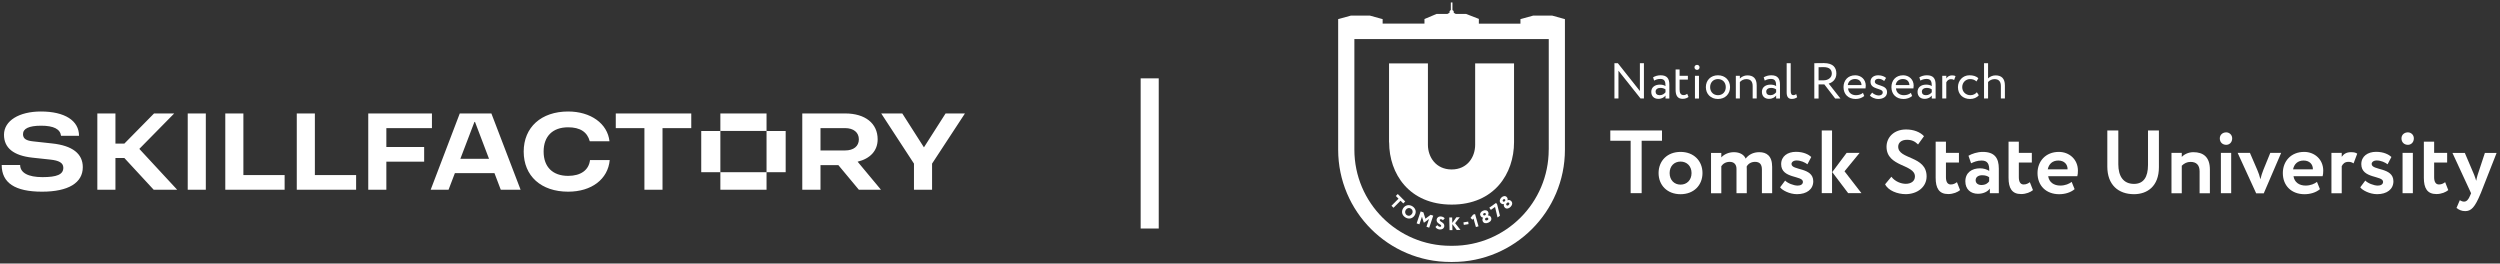 <?xml version="1.0" encoding="UTF-8"?> <svg xmlns="http://www.w3.org/2000/svg" width="645" height="68" viewBox="0 0 645 68" fill="none"><rect x="0" y="0" width="645" height="68" fill="#333333" stroke="none"/> <path fill-rule="evenodd" clip-rule="evenodd" d="M8.595 36.479L13.471 37.011C18.673 37.572 21.362 39.641 21.362 43.128C21.362 47.177 17.638 49.453 10.841 49.453C3.867 49.453 0.438 47.177 0.438 42.567H5.197C5.197 44.577 7.265 45.7 10.959 45.7C14.683 45.7 16.338 45.02 16.338 43.276C16.338 41.976 15.156 41.414 13.028 41.178L8.359 40.676C3.482 40.144 1.03 38.163 1.03 34.765C1.03 31.13 4.96 28.766 10.546 28.766C16.722 28.766 20.387 31.13 20.387 35.031H15.747C15.54 33.317 13.856 32.43 10.634 32.43C7.413 32.43 5.935 33.199 5.935 34.617C5.935 35.858 6.881 36.302 8.595 36.479ZM146.579 45.374C142.589 45.374 140.254 43.069 140.254 39.109C140.254 35.149 142.589 32.844 146.579 32.844C149.682 32.844 151.514 34.056 152.164 36.449H157.248C156.745 31.869 152.401 28.766 146.579 28.766C139.634 28.766 135.112 32.844 135.112 39.109C135.112 45.404 139.604 49.453 146.579 49.453C152.637 49.453 156.863 46.231 157.307 41.296H152.223C151.928 43.867 149.859 45.374 146.579 45.374ZM185.854 29.267H197.768V33.789H185.854V29.267ZM53.102 48.953H48.433V29.27H53.102V48.953ZM44.943 29.27H39.742L32.088 37.043H29.783V29.27H25.113V48.953H29.783V40.767H32.088L39.653 48.953H45.712L35.947 38.413L44.943 29.27ZM58.125 29.27H62.794V45.17H73.433V48.953H58.125V29.27ZM81.238 29.27H76.568V48.953H91.877V45.17H81.238V29.27ZM99.679 33.053H111.441V29.27H95.01V48.953H99.679V41.712H109.432V37.929H99.679V33.053ZM118.771 40.974L122.404 31.457H122.551L126.168 40.974H118.771ZM118.621 29.27L111.114 48.953H115.725L117.36 44.668H127.572L129.201 48.953H134.313L126.777 29.27H118.621ZM218.041 38.816H211.687V33.053H218.041C220.228 33.053 221.587 34.176 221.587 35.949C221.587 37.723 220.228 38.816 218.041 38.816ZM226.434 35.949C226.434 31.842 223.242 29.27 218.041 29.27H206.988V48.953H211.687V42.599H216.296L221.587 48.953H227.291L221.264 41.715C224.529 40.929 226.434 38.872 226.434 35.949ZM202.703 44.429H197.768V33.79H202.703V44.429ZM243.961 29.27L238.376 38.018L232.79 29.27H227.353L235.805 42.215V48.953H240.474V42.215L248.956 29.27H243.961ZM166.259 33.053H158.871V29.27H178.347V33.053H170.929V48.953H166.259V33.053ZM197.768 48.953H185.854V44.431H197.768V48.953ZM180.918 44.429H185.853V33.79H180.918V44.429Z" fill="white"></path> <path d="M296.621 20.215V58.958" stroke="white" stroke-width="4.665"></path> <g clip-path="url(#clip0_236_1658)"> <path d="M415.458 33.66H428.794V36.315H423.545V49.834H420.707V36.315H415.458V33.66Z" fill="white"></path> <path d="M433.578 39.191C437.016 39.191 439.242 41.528 439.242 44.648C439.242 47.768 437.028 50.105 433.578 50.105C430.128 50.105 427.913 47.768 427.913 44.648C427.913 41.528 430.128 39.191 433.578 39.191ZM433.578 47.633C435.217 47.633 436.416 46.459 436.416 44.648C436.416 42.837 435.193 41.687 433.578 41.687C431.963 41.687 430.764 42.837 430.764 44.648C430.764 46.459 431.963 47.633 433.578 47.633Z" fill="white"></path> <path d="M457.227 49.845H454.572V43.74C454.572 42.443 454.046 41.758 452.798 41.758C451.807 41.758 451.024 42.247 450.645 42.957C450.645 43.116 450.669 43.483 450.669 43.715V49.845H448.014V43.556C448.014 42.467 447.415 41.758 446.277 41.758C445.335 41.758 444.564 42.174 444.099 42.871V49.857H441.444V39.458H444.099V40.608C444.833 39.776 446.069 39.262 447.354 39.262C448.944 39.262 450.009 39.984 450.376 40.926C451.11 39.959 452.272 39.262 453.887 39.262C455.783 39.262 457.215 40.216 457.215 43.054V49.845H457.227Z" fill="white"></path> <path d="M459.539 42.341C459.539 40.31 461.203 39.172 463.356 39.172C465.362 39.172 466.659 39.894 467.308 40.493L466.317 42.39C465.693 41.9 464.604 41.399 463.503 41.399C462.695 41.399 462.206 41.839 462.206 42.304C462.206 44.041 467.822 43.087 467.822 46.77C467.822 48.825 466.158 50.097 463.613 50.097C461.692 50.097 459.759 49.057 459.27 48.323L460.566 46.586C461.19 47.259 462.756 47.883 463.796 47.883C464.555 47.883 465.154 47.565 465.154 46.916C465.154 45.228 459.539 46.158 459.539 42.365V42.341Z" fill="white"></path> <path d="M470.012 33.66H472.667V49.834H470.012V33.66ZM475.884 44.194L480.252 49.834H476.826L472.716 44.402L476.435 39.435H479.787L475.884 44.194Z" fill="white"></path> <path d="M486.725 37.868C486.725 35.446 488.622 33.402 491.766 33.402C493.748 33.402 495.412 34.075 496.391 35.14L494.861 37.269C494.078 36.51 493.295 36.069 491.999 36.069C490.592 36.069 489.735 36.791 489.735 37.843C489.735 41.196 497.064 40.131 497.064 45.515C497.064 48.243 494.678 50.09 491.656 50.09C489.576 50.09 487.154 49.185 486.358 47.545L487.973 45.6C488.915 46.824 490.445 47.423 491.693 47.423C493.038 47.423 494.054 46.75 494.054 45.527C494.054 42.334 486.725 43.129 486.725 37.856V37.868Z" fill="white"></path> <path d="M499.4 36.547H502.055V39.434H505.408V41.93H502.055V45.723C502.055 46.848 502.422 47.595 503.303 47.595C504.025 47.595 504.527 47.277 504.894 46.995L505.701 49.051C505.077 49.565 503.964 50.066 502.63 50.066C500.269 50.066 499.4 48.537 499.4 45.882V36.547Z" fill="white"></path> <path d="M507.866 40.182C508.771 39.656 510.178 39.191 511.536 39.191C514.607 39.191 515.696 40.77 515.696 43.51V49.848H513.384V48.649C512.833 49.432 511.72 49.995 510.313 49.995C508.417 49.995 507.059 48.82 507.059 46.801C507.059 44.514 508.747 43.425 510.851 43.425C511.781 43.425 512.699 43.73 513.213 44.097C513.286 42.36 512.821 41.418 511.267 41.418C510.068 41.418 509.298 41.785 508.539 42.128L507.866 40.182ZM513.2 46.789V45.725C512.735 45.382 512.136 45.211 511.377 45.211C510.497 45.211 509.714 45.627 509.714 46.508C509.714 47.291 510.362 47.731 511.194 47.731C512.307 47.731 512.882 47.242 513.2 46.777V46.789Z" fill="white"></path> <path d="M518.205 36.547H520.86V39.434H524.212V41.93H520.86V45.723C520.86 46.848 521.227 47.595 522.108 47.595C522.83 47.595 523.331 47.277 523.698 46.995L524.506 49.051C523.882 49.565 522.769 50.066 521.435 50.066C519.074 50.066 518.205 48.537 518.205 45.882V36.547Z" fill="white"></path> <path d="M535.246 48.808C534.206 49.689 532.726 50.105 531.27 50.105C527.918 50.105 525.679 47.927 525.679 44.648C525.679 41.626 527.759 39.191 531.184 39.191C533.864 39.191 536.103 41.112 536.103 44.024C536.103 44.672 536.054 45.064 535.944 45.456H528.431C528.664 47.034 529.912 47.878 531.551 47.878C532.824 47.878 533.888 47.413 534.488 46.924L535.246 48.796V48.808ZM528.334 43.681H533.435C533.46 42.409 532.579 41.418 531.05 41.418C529.52 41.418 528.603 42.324 528.321 43.681H528.334Z" fill="white"></path> <path d="M556.999 43.138C556.999 48.08 553.977 50.099 550.576 50.099C546.55 50.099 543.688 47.713 543.688 42.978V33.668H546.526V42.379C546.526 45.401 547.774 47.444 550.576 47.444C553.023 47.444 554.185 45.707 554.185 42.562V33.668H556.999V43.138Z" fill="white"></path> <path d="M560.242 39.445H562.897V40.485C563.521 39.812 564.634 39.262 565.882 39.262C568.427 39.262 570.152 40.485 570.152 43.752V49.857H567.497V44.217C567.497 42.553 566.641 41.77 565.161 41.77C564.255 41.77 563.521 42.137 562.897 42.761V49.857H560.242V39.458V39.445Z" fill="white"></path> <path d="M574.374 34.148C575.132 34.148 575.903 34.748 575.903 35.702C575.903 36.767 575.145 37.366 574.374 37.366C573.469 37.366 572.71 36.767 572.71 35.702C572.71 34.748 573.469 34.148 574.374 34.148ZM572.991 39.446H575.646V49.845H572.991V39.446Z" fill="white"></path> <path d="M584.063 49.882H582.093L577.31 39.434H580.478L582.399 43.887C582.681 44.511 582.999 45.441 583.182 46.248C583.366 45.465 583.672 44.511 583.941 43.85L585.739 39.434H588.541L584.051 49.882H584.063Z" fill="white"></path> <path d="M598.537 48.808C597.497 49.689 596.017 50.105 594.561 50.105C591.209 50.105 588.97 47.927 588.97 44.648C588.97 41.626 591.05 39.191 594.475 39.191C597.155 39.191 599.394 41.112 599.394 44.024C599.394 44.672 599.345 45.064 599.235 45.456H591.723C591.955 47.034 593.203 47.878 594.842 47.878C596.115 47.878 597.179 47.413 597.779 46.924L598.537 48.796V48.808ZM591.625 43.681H596.726C596.751 42.409 595.87 41.418 594.341 41.418C592.811 41.418 591.894 42.324 591.612 43.681H591.625Z" fill="white"></path> <path d="M601.51 39.445H604.165V40.461C604.654 39.788 605.29 39.262 606.55 39.262C607.407 39.262 607.823 39.396 608.165 39.653L607.223 42.149C606.709 41.843 606.44 41.758 605.878 41.758C604.948 41.758 604.471 42.259 604.165 42.871V49.857H601.51V39.458V39.445Z" fill="white"></path> <path d="M609.218 42.341C609.218 40.31 610.882 39.172 613.036 39.172C615.042 39.172 616.339 39.894 616.987 40.493L615.996 42.39C615.372 41.9 614.284 41.399 613.182 41.399C612.375 41.399 611.886 41.839 611.886 42.304C611.886 44.041 617.501 43.087 617.501 46.77C617.501 48.825 615.837 50.097 613.293 50.097C611.372 50.097 609.439 49.057 608.949 48.323L610.246 46.586C610.87 47.259 612.436 47.883 613.476 47.883C614.235 47.883 614.834 47.565 614.834 46.916C614.834 45.228 609.218 46.158 609.218 42.365V42.341Z" fill="white"></path> <path d="M621.244 34.148C622.003 34.148 622.773 34.748 622.773 35.702C622.773 36.767 622.015 37.366 621.244 37.366C620.339 37.366 619.58 36.767 619.58 35.702C619.58 34.748 620.339 34.148 621.244 34.148ZM619.861 39.446H622.516V49.845H619.861V39.446Z" fill="white"></path> <path d="M625.354 36.547H628.009V39.434H631.362V41.93H628.009V45.723C628.009 46.848 628.376 47.595 629.257 47.595C629.967 47.595 630.481 47.277 630.848 46.995L631.655 49.051C631.031 49.565 629.918 50.066 628.584 50.066C626.223 50.066 625.354 48.537 625.354 45.882V36.547Z" fill="white"></path> <path d="M640.036 49.844C638.507 53.563 637.541 54.469 636.011 54.469C635.057 54.469 634.372 54.102 633.772 53.661L634.629 51.655C634.91 51.814 635.302 52.022 635.718 52.022C636.391 52.022 636.868 51.496 637.308 50.407L637.541 49.856L632.732 39.457H635.926L638.348 45.146C638.556 45.66 638.691 46.137 638.862 46.651C638.96 46.162 639.045 45.66 639.229 45.122L641.101 39.457H644.123L640.036 49.856V49.844Z" fill="white"></path> <path d="M423.252 25.403L417.563 18.246V25.403H416.523V16.301H417.404L423.093 23.483V16.301H424.133V25.403H423.252Z" fill="white"></path> <path d="M426.482 19.96C427.008 19.63 427.705 19.422 428.44 19.422C430.103 19.422 430.691 20.291 430.691 21.82V25.417H429.7V24.658C429.345 25.099 428.794 25.503 427.828 25.503C426.763 25.503 426.029 24.83 426.029 23.692C426.029 22.493 426.984 21.832 428.244 21.832C428.696 21.832 429.308 21.918 429.7 22.211C429.7 21.122 429.528 20.364 428.378 20.364C427.669 20.364 427.228 20.547 426.763 20.792L426.494 19.96H426.482ZM429.7 23.814V23.068C429.333 22.811 428.892 22.676 428.391 22.676C427.767 22.676 427.143 22.958 427.143 23.643C427.143 24.206 427.522 24.56 428.195 24.56C428.966 24.56 429.406 24.157 429.7 23.802V23.814Z" fill="white"></path> <path d="M432.293 17.93H433.333V19.557H435.474V20.536H433.333V23.081C433.333 23.999 433.627 24.537 434.373 24.537C434.777 24.537 435.082 24.366 435.303 24.207L435.633 25.014C435.327 25.271 434.789 25.503 434.14 25.503C432.831 25.503 432.305 24.672 432.305 23.179V17.918L432.293 17.93Z" fill="white"></path> <path d="M437.848 16.734C438.178 16.734 438.484 16.979 438.484 17.358C438.484 17.787 438.166 18.031 437.848 18.031C437.481 18.031 437.175 17.787 437.175 17.358C437.175 16.979 437.481 16.734 437.848 16.734ZM437.297 19.561H438.337V25.421H437.297V19.561Z" fill="white"></path> <path d="M443.232 19.422C445.104 19.422 446.352 20.719 446.352 22.48C446.352 24.242 445.104 25.539 443.232 25.539C441.36 25.539 440.112 24.242 440.112 22.48C440.112 20.719 441.36 19.422 443.232 19.422ZM443.232 24.56C444.407 24.56 445.251 23.729 445.251 22.48C445.251 21.233 444.407 20.401 443.232 20.401C442.058 20.401 441.213 21.245 441.213 22.48C441.213 23.716 442.058 24.56 443.232 24.56Z" fill="white"></path> <path d="M447.844 19.555H448.884V20.265C449.287 19.825 450.034 19.445 450.792 19.445C452.309 19.445 453.227 20.192 453.227 22.027V25.404H452.187V22.21C452.187 20.987 451.624 20.412 450.535 20.412C449.875 20.412 449.263 20.742 448.884 21.17V25.404H447.844V19.543V19.555Z" fill="white"></path> <path d="M455.025 19.96C455.551 19.63 456.248 19.422 456.982 19.422C458.646 19.422 459.234 20.291 459.234 21.82V25.417H458.243V24.658C457.888 25.099 457.337 25.503 456.371 25.503C455.306 25.503 454.572 24.83 454.572 23.692C454.572 22.493 455.527 21.832 456.787 21.832C457.239 21.832 457.851 21.918 458.243 22.211C458.243 21.122 458.071 20.364 456.921 20.364C456.212 20.364 455.771 20.547 455.306 20.792L455.037 19.96H455.025ZM458.243 23.814V23.068C457.876 22.811 457.435 22.676 456.934 22.676C456.31 22.676 455.686 22.958 455.686 23.643C455.686 24.206 456.065 24.56 456.738 24.56C457.509 24.56 457.949 24.157 458.243 23.802V23.814Z" fill="white"></path> <path d="M460.96 16.301H462V23.385C462 24.18 462.196 24.547 462.685 24.547C462.966 24.547 463.236 24.412 463.431 24.29L463.664 25.085C463.346 25.33 462.893 25.526 462.281 25.526C461.4 25.526 460.96 24.987 460.96 23.862V16.313V16.301Z" fill="white"></path> <path d="M468.093 25.404V16.302C468.594 16.302 470.283 16.277 470.54 16.277C473.023 16.277 473.782 17.513 473.782 18.981C473.782 20.449 472.803 21.294 471.8 21.563L474.834 25.417H473.476L470.674 21.771H469.194V25.417H468.093V25.404ZM469.194 17.342V20.718H470.54C471.592 20.718 472.607 20.07 472.607 18.993C472.607 18.051 472.081 17.317 470.479 17.317C470.197 17.317 469.634 17.329 469.206 17.342H469.194Z" fill="white"></path> <path d="M480.962 24.768C480.387 25.282 479.543 25.539 478.76 25.539C476.864 25.539 475.628 24.328 475.628 22.48C475.628 20.78 476.717 19.422 478.65 19.422C480.155 19.422 481.366 20.486 481.366 22.101C481.366 22.383 481.341 22.615 481.305 22.799H476.802C476.888 23.9 477.696 24.56 478.846 24.56C479.604 24.56 480.265 24.303 480.644 23.949L480.974 24.768H480.962ZM476.729 21.954H480.277C480.228 20.988 479.604 20.388 478.589 20.388C477.524 20.388 476.839 21.049 476.729 21.954Z" fill="white"></path> <path d="M482.591 21.073C482.591 20.046 483.423 19.422 484.585 19.422C485.551 19.422 486.249 19.777 486.604 20.107L486.114 20.902C485.759 20.596 485.258 20.327 484.646 20.327C484.034 20.327 483.704 20.67 483.704 21.061C483.704 22.297 486.861 21.71 486.861 23.765C486.861 25.001 485.772 25.539 484.597 25.539C483.643 25.539 482.713 25.05 482.432 24.634L483.019 23.887C483.361 24.279 484.12 24.634 484.707 24.634C485.258 24.634 485.747 24.365 485.747 23.826C485.747 22.64 482.591 23.227 482.591 21.086V21.073Z" fill="white"></path> <path d="M493.321 24.768C492.746 25.282 491.901 25.539 491.118 25.539C489.222 25.539 487.986 24.328 487.986 22.48C487.986 20.78 489.075 19.422 491.008 19.422C492.513 19.422 493.724 20.486 493.724 22.101C493.724 22.383 493.7 22.615 493.663 22.799H489.161C489.246 23.9 490.054 24.56 491.204 24.56C491.963 24.56 492.623 24.303 493.003 23.949L493.333 24.768H493.321ZM489.087 21.954H492.635C492.587 20.988 491.963 20.388 490.947 20.388C489.883 20.388 489.198 21.049 489.087 21.954Z" fill="white"></path> <path d="M495.18 19.96C495.706 19.63 496.404 19.422 497.138 19.422C498.802 19.422 499.389 20.291 499.389 21.82V25.417H498.398V24.658C498.043 25.099 497.493 25.503 496.526 25.503C495.462 25.503 494.728 24.83 494.728 23.692C494.728 22.493 495.682 21.832 496.942 21.832C497.395 21.832 498.006 21.918 498.398 22.211C498.398 21.122 498.227 20.364 497.077 20.364C496.367 20.364 495.927 20.547 495.462 20.792L495.192 19.96H495.18ZM498.398 23.814V23.068C498.031 22.811 497.59 22.676 497.089 22.676C496.465 22.676 495.841 22.958 495.841 23.643C495.841 24.206 496.22 24.56 496.893 24.56C497.664 24.56 498.104 24.157 498.398 23.802V23.814Z" fill="white"></path> <path d="M501.113 19.555H502.153V20.241C502.446 19.8 502.887 19.445 503.621 19.445C504.098 19.445 504.331 19.519 504.526 19.666L504.159 20.644C503.878 20.473 503.719 20.424 503.364 20.424C502.691 20.424 502.361 20.828 502.141 21.256V25.404H501.101V19.543L501.113 19.555Z" fill="white"></path> <path d="M510.535 24.56C510.045 25.197 509.177 25.539 508.283 25.539C506.424 25.539 505.151 24.328 505.151 22.48C505.151 20.78 506.399 19.422 508.112 19.422C509.054 19.422 509.874 19.642 510.412 20.193L509.935 21.012C509.446 20.56 508.871 20.401 508.259 20.401C507.207 20.401 506.252 21.245 506.252 22.48C506.252 23.716 507.207 24.56 508.357 24.56C509.054 24.56 509.641 24.255 510.033 23.802L510.522 24.56H510.535Z" fill="white"></path> <path d="M511.881 16.301H512.921V20.228C513.349 19.788 514.095 19.445 514.829 19.445C516.346 19.445 517.264 20.216 517.264 22.051V25.403H516.224V22.186C516.224 21.011 515.661 20.412 514.585 20.412C513.936 20.412 513.288 20.742 512.921 21.158V25.403H511.881V16.301Z" fill="white"></path> <path d="M358.372 36.722V16.352H368.404V37.371C368.404 40.503 370.46 43.72 374.522 43.72C378.584 43.72 380.59 40.503 380.59 37.371V16.352H390.622V36.673C390.622 44.797 385.533 52.786 374.534 52.786C363.535 52.786 358.397 44.797 358.397 36.734" fill="white"></path> <path d="M400.46 4.03H395.542L392.275 4.935V6.109H381.545V4.874L378.266 3.601H375.599L375.049 3.296C375.049 3.296 375.085 3.185 375.085 3.124C375.085 2.892 374.939 2.684 374.731 2.61V0.641H374.315V2.598C374.107 2.684 373.96 2.88 373.96 3.112C373.96 3.173 373.972 3.234 373.996 3.283L373.434 3.589H370.644L367.512 4.91V6.097H356.721V4.935L353.455 4.03H348.512L345.245 4.935V38.617C345.245 54.595 358.238 67.588 374.229 67.588H374.767C390.746 67.588 403.751 54.595 403.751 38.617V6.709V4.935L400.484 4.03H400.46ZM399.567 38.617C399.567 52.295 388.446 63.416 374.767 63.416H374.229C360.551 63.416 349.429 52.295 349.429 38.617V10.086H399.579V38.617H399.567Z" fill="white"></path> <path d="M360.624 50.059L362.545 51.979L362.043 52.481L361.346 51.784L359.523 53.607L358.997 53.081L360.82 51.258L360.123 50.56L360.624 50.059Z" fill="white"></path> <path d="M364.417 53.232C365.249 53.77 365.53 54.724 364.955 55.605C364.417 56.437 363.401 56.621 362.569 56.083C361.725 55.544 361.456 54.59 362.031 53.709C362.545 52.914 363.536 52.669 364.417 53.232ZM362.949 55.495C363.475 55.838 363.988 55.642 364.282 55.177C364.612 54.675 364.478 54.113 364.025 53.831C363.573 53.538 363.022 53.648 362.692 54.15C362.386 54.627 362.508 55.214 362.949 55.495Z" fill="white"></path> <path d="M366.533 54.548L367.243 54.793L367.757 56.42L369.102 55.417L369.775 55.637L368.735 58.744L368.026 58.5L368.686 56.518L367.414 57.435L367.316 57.399L366.863 55.906L366.203 57.876L365.493 57.631L366.533 54.523V54.548Z" fill="white"></path> <path d="M370.643 56.663C370.704 56.161 371.157 55.77 371.818 55.856C372.234 55.904 372.552 56.088 372.735 56.333L372.27 56.834C372.148 56.688 372.05 56.59 371.806 56.553C371.598 56.529 371.463 56.602 371.451 56.749C371.377 57.287 372.76 57.324 372.625 58.388C372.552 58.951 372.014 59.281 371.39 59.208C370.949 59.147 370.472 58.902 370.35 58.535L370.839 58.082C370.998 58.339 371.267 58.486 371.487 58.511C371.683 58.535 371.806 58.449 371.83 58.303C371.891 57.813 370.521 57.703 370.655 56.651L370.643 56.663Z" fill="white"></path> <path d="M373.91 56.112H374.656L374.693 57.52L375.733 56.063L376.626 56.039L375.427 57.581L376.798 59.318L375.843 59.342L374.693 57.813L374.73 59.379H373.984L373.91 56.112Z" fill="white"></path> <path d="M377.567 57.371L378.791 57.176L378.889 57.824L377.665 58.02L377.567 57.371Z" fill="white"></path> <path d="M380.077 55.365L380.566 55.23L381.459 58.387L380.786 58.583L380.162 56.38L379.905 56.686L379.392 56.221L380.077 55.353V55.365Z" fill="white"></path> <path d="M382.56 57.127C382.377 56.723 382.474 56.38 382.658 56.16C382.413 56.136 382.12 55.989 381.948 55.622C381.728 55.157 382.022 54.631 382.585 54.374C383.147 54.117 383.735 54.227 383.955 54.692C384.089 54.985 384.065 55.34 383.857 55.585C384.151 55.548 384.505 55.683 384.677 56.062C384.934 56.625 384.64 57.151 384.016 57.432C383.392 57.726 382.793 57.616 382.56 57.114V57.127ZM383.16 55.536C383.355 55.438 383.38 55.255 383.319 55.12C383.245 54.949 383.086 54.912 382.866 55.01C382.646 55.108 382.609 55.279 382.67 55.414C382.731 55.548 382.89 55.646 383.098 55.548L383.16 55.524V55.536ZM383.404 56.197C383.209 56.282 383.074 56.478 383.172 56.686C383.245 56.845 383.429 56.943 383.71 56.821C384.028 56.674 384.041 56.49 383.955 56.331C383.857 56.123 383.649 56.087 383.453 56.184L383.404 56.209V56.197Z" fill="white"></path> <path d="M384.236 53.592L385.986 52.344L386.267 52.735L386.989 55.659L386.365 56.1L385.717 53.396L384.64 54.154L384.236 53.579V53.592Z" fill="white"></path> <path d="M388.273 53.588C387.955 53.282 387.93 52.927 388.028 52.646C387.796 52.707 387.465 52.683 387.172 52.389C386.805 52.034 386.89 51.435 387.318 50.994C387.747 50.554 388.346 50.444 388.713 50.811C388.946 51.031 389.043 51.374 388.933 51.692C389.19 51.545 389.57 51.557 389.863 51.851C390.304 52.279 390.206 52.878 389.729 53.368C389.251 53.857 388.652 53.967 388.248 53.576L388.273 53.588ZM388.273 51.887C388.432 51.728 388.383 51.545 388.273 51.447C388.138 51.325 387.979 51.337 387.808 51.496C387.636 51.667 387.661 51.839 387.771 51.949C387.869 52.047 388.052 52.095 388.224 51.924L388.26 51.875L388.273 51.887ZM388.738 52.413C388.591 52.56 388.53 52.793 388.701 52.952C388.835 53.074 389.031 53.099 389.251 52.878C389.496 52.621 389.447 52.45 389.313 52.328C389.141 52.169 388.946 52.206 388.787 52.365L388.75 52.401L388.738 52.413Z" fill="white"></path> </g> <defs> <clipPath id="clip0_236_1658"> <rect width="298.879" height="66.96" fill="white" transform="translate(345.245 0.641)"></rect> </clipPath> </defs> </svg> 